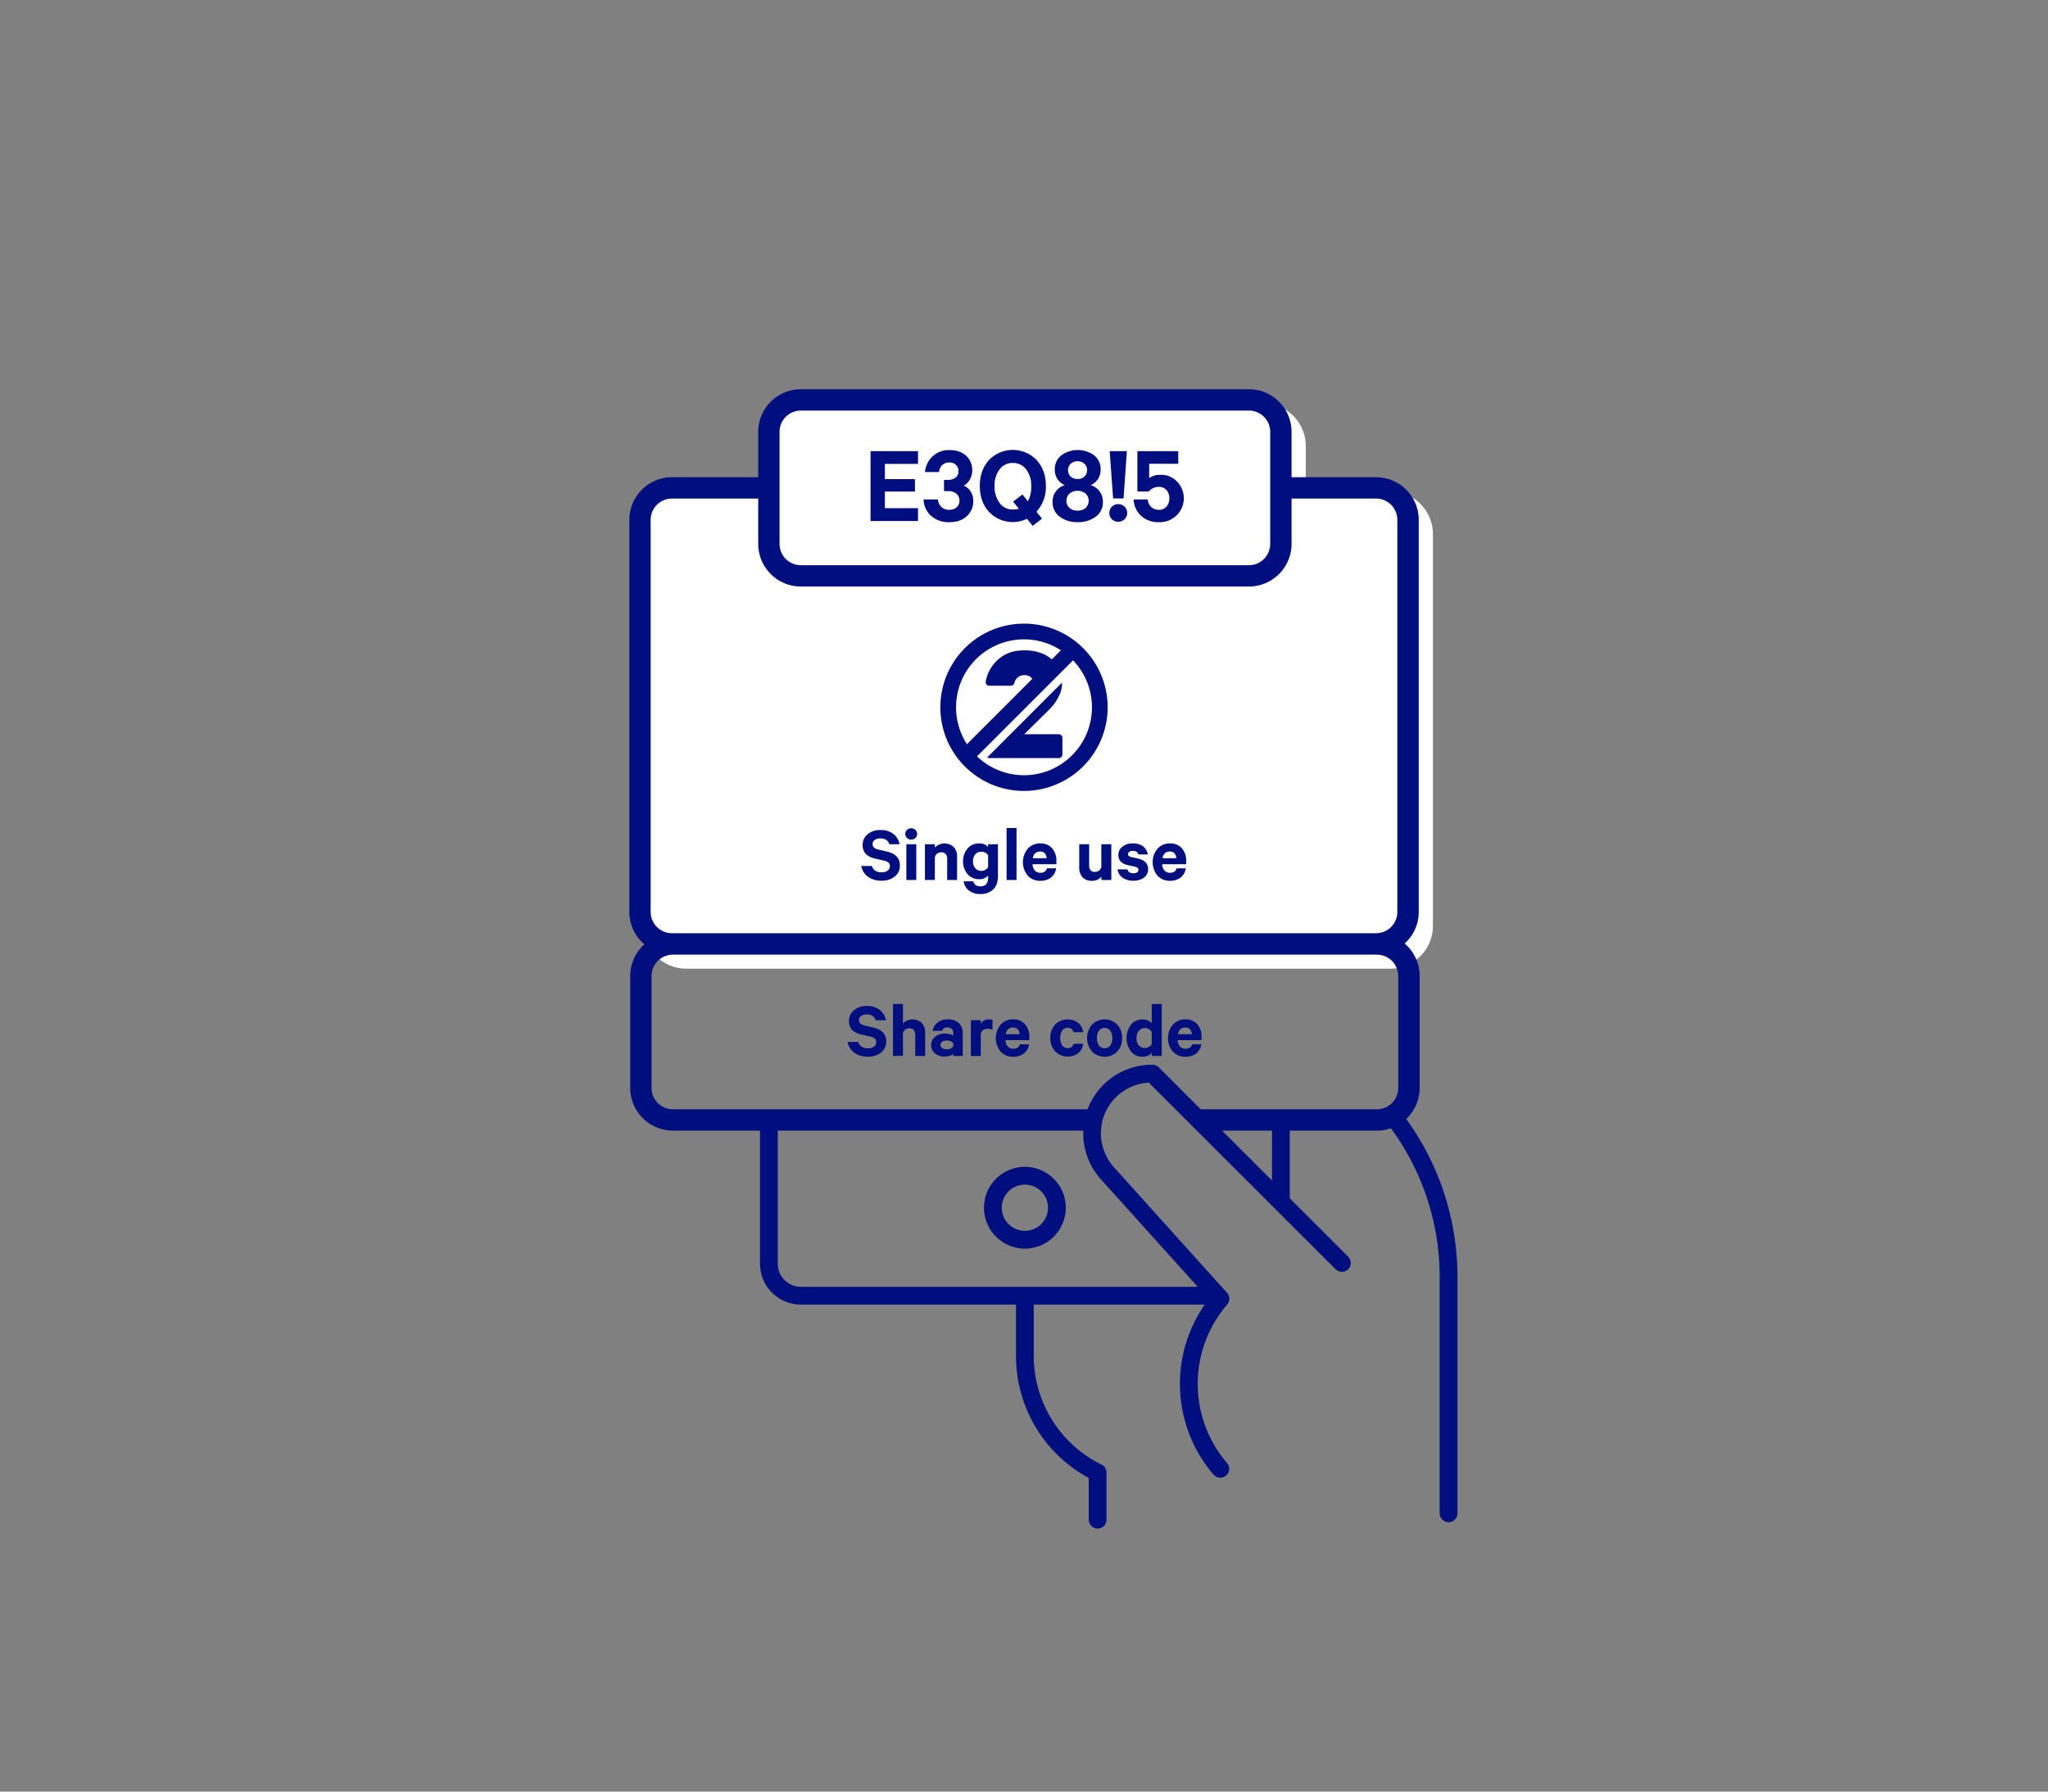 <svg id="OUTLINES" xmlns="http://www.w3.org/2000/svg" viewBox="0 0 1152 1008"><rect x="0" y="0" width="1152" height="1008" fill="#808080" stroke="none"/><defs><style>.cls-1{fill:#fff;}.cls-2{fill:#000f7d;}</style></defs><title>One-time access</title><path class="cls-1" d="M782,276.44H734.5v-25.5a24,24,0,0,0-24-24h-252a24,24,0,0,0-24,24v25.5H386a24,24,0,0,0-24,24V521a24,24,0,0,0,24,24H782a24,24,0,0,0,24-24V300.44A24,24,0,0,0,782,276.44Z"/><path class="cls-2" d="M476.81,586.23h5.94q1.13,3.56,5.49,3.56a5.54,5.54,0,0,0,3.37-.93,3,3,0,0,0,1.26-2.54,2.56,2.56,0,0,0-.78-2,5.76,5.76,0,0,0-2.59-1.12l-4.95-1.13q-7-1.58-7-7.56a7.69,7.69,0,0,1,2.79-6.12,10.61,10.61,0,0,1,7.15-2.38,11.52,11.52,0,0,1,7.36,2.18,9.48,9.48,0,0,1,3.49,5.83H492.6q-1.12-3.28-5.08-3.29a5.18,5.18,0,0,0-3.17.88,2.77,2.77,0,0,0-1.2,2.36q0,2.29,3.11,3l5,1.17q7.24,1.67,7.24,7.78a7.66,7.66,0,0,1-2.88,6.26,11.33,11.33,0,0,1-7.38,2.34,12.81,12.81,0,0,1-7.69-2.21A9.31,9.31,0,0,1,476.81,586.23Z"/><path class="cls-2" d="M502.32,594.11V564.86h5.58v11a7.63,7.63,0,0,1,10.64-.27,7.63,7.63,0,0,1,1.87,5.4v13.14h-5.58v-12a3.85,3.85,0,0,0-.83-2.59,3,3,0,0,0-2.45-1,3.87,3.87,0,0,0-2.32.74,3.45,3.45,0,0,0-1.33,2v12.74Z"/><path class="cls-2" d="M541.56,594.11h-5.35V593a5,5,0,0,1-1.94,1,9.62,9.62,0,0,1-3,.45,8.11,8.11,0,0,1-5.33-1.76,5.83,5.83,0,0,1-2.14-4.77,5.67,5.67,0,0,1,2.23-4.63,8.55,8.55,0,0,1,5.56-1.8,10.12,10.12,0,0,1,2.61.36,6.34,6.34,0,0,1,2,.81v-1.49a3.14,3.14,0,0,0-.83-2.23,3.27,3.27,0,0,0-2.46-.87,2.86,2.86,0,0,0-3,1.89h-5.31a7.16,7.16,0,0,1,2.77-4.62,8.94,8.94,0,0,1,5.69-1.82,8.83,8.83,0,0,1,6.23,2.05,7.32,7.32,0,0,1,2.23,5.69Zm-5.35-5.49v-1.44a2.65,2.65,0,0,0-1.38-1.29,5.36,5.36,0,0,0-2.27-.47,4.81,4.81,0,0,0-2.5.63,2.16,2.16,0,0,0,0,3.69,4.76,4.76,0,0,0,2.52.63,5.36,5.36,0,0,0,2.27-.47A2.64,2.64,0,0,0,536.21,588.62Z"/><path class="cls-2" d="M558.3,573.9v5.58a5.34,5.34,0,0,0-2.79-.67,4.08,4.08,0,0,0-2.47.74,3.41,3.41,0,0,0-1.35,2.09v12.47h-5.58V574h5.58v2a4.86,4.86,0,0,1,4.5-2.43A4.51,4.51,0,0,1,558.3,573.9Z"/><path class="cls-2" d="M573.65,587.54h5.17a8,8,0,0,1-2.86,5.15,9.36,9.36,0,0,1-6.05,1.87,9.18,9.18,0,0,1-7.06-2.91,11.9,11.9,0,0,1,0-15.12,9,9,0,0,1,7-3,8.54,8.54,0,0,1,6.73,2.72,10.61,10.61,0,0,1,2.41,7.27v1.71H565.55a5.54,5.54,0,0,0,1.3,3.53,3.94,3.94,0,0,0,3.06,1.29Q573,590.06,573.65,587.54Zm-3.78-9.45q-3.42,0-4.19,3.78h7.79a4.14,4.14,0,0,0-1-2.73A3.33,3.33,0,0,0,569.87,578.09Z"/><path class="cls-2" d="M590.79,584.07a10.76,10.76,0,0,1,2.7-7.6,10,10,0,0,1,13-1,8.08,8.08,0,0,1,2.79,5.27H603.8a2.87,2.87,0,0,0-1.11-1.83,3.63,3.63,0,0,0-2.22-.65,3.54,3.54,0,0,0-3,1.58,8.29,8.29,0,0,0,0,8.32,3.82,3.82,0,0,0,5.24.92,2.82,2.82,0,0,0,1.11-1.82h5.49a8.14,8.14,0,0,1-2.77,5.27,10,10,0,0,1-13-1A10.71,10.71,0,0,1,590.79,584.07Z"/><path class="cls-2" d="M631.2,584.07a10.6,10.6,0,0,1-2.74,7.56,10.09,10.09,0,0,1-14.22,0,11.82,11.82,0,0,1,0-15.16,10.09,10.09,0,0,1,14.22,0A10.65,10.65,0,0,1,631.2,584.07Zm-5.53,0a7.11,7.11,0,0,0-1.15-4.21,4,4,0,0,0-6.35,0,7.11,7.11,0,0,0-1.14,4.21,7,7,0,0,0,1.14,4.16,4,4,0,0,0,6.35,0A7,7,0,0,0,625.67,584.07Z"/><path class="cls-2" d="M647.85,594.11v-1.67a5.85,5.85,0,0,1-2.11,1.49,7.05,7.05,0,0,1-2.93.63,8.16,8.16,0,0,1-6.68-3,12.7,12.7,0,0,1,0-15,8.15,8.15,0,0,1,6.68-3,7.05,7.05,0,0,1,2.93.63,5.85,5.85,0,0,1,2.11,1.49v-10.8h5.63v29.25Zm0-6.75v-6.62a4.07,4.07,0,0,0-1.53-1.69,4.18,4.18,0,0,0-2.25-.65,4.29,4.29,0,0,0-3.51,1.6,6.21,6.21,0,0,0-1.3,4.07,6.13,6.13,0,0,0,1.3,4,4.33,4.33,0,0,0,3.51,1.58,4.05,4.05,0,0,0,2.27-.66A4,4,0,0,0,647.85,587.36Z"/><path class="cls-2" d="M670.53,587.54h5.18a8,8,0,0,1-2.86,5.15,9.38,9.38,0,0,1-6.05,1.87,9.2,9.2,0,0,1-7.07-2.91,10.67,10.67,0,0,1-2.7-7.58,10.81,10.81,0,0,1,2.72-7.54,9,9,0,0,1,7-3,8.5,8.5,0,0,1,6.72,2.72,10.56,10.56,0,0,1,2.41,7.27v1.71H662.43a5.55,5.55,0,0,0,1.31,3.53,3.94,3.94,0,0,0,3.06,1.29Q669.86,590.06,670.53,587.54Zm-3.78-9.45q-3.42,0-4.18,3.78h7.78a4.14,4.14,0,0,0-1-2.73A3.33,3.33,0,0,0,666.75,578.09Z"/><path class="cls-2" d="M489.69,253.83h26.69V261H497.75v8.57h16.9v7h-16.9v9.34h18.63v7.23H489.69Z"/><path class="cls-2" d="M531,276.29V270h2.24a6.73,6.73,0,0,0,4.26-1.28,4.37,4.37,0,0,0,1.63-3.65,4.72,4.72,0,0,0-1.38-3.49,5,5,0,0,0-3.74-1.38,5.49,5.49,0,0,0-4.06,1.51,5.92,5.92,0,0,0-1.7,3.87h-7.94a13.79,13.79,0,0,1,4.29-8.86,13.26,13.26,0,0,1,9.47-3.49q5.89,0,9.35,3.17a10.71,10.71,0,0,1,3.45,8.28,10.13,10.13,0,0,1-1.34,5.16,8.15,8.15,0,0,1-3.46,3.36,8.67,8.67,0,0,1,4,3.45,9.73,9.73,0,0,1,1.4,5.12,11.28,11.28,0,0,1-3.64,8.64q-3.66,3.39-9.8,3.39a14.85,14.85,0,0,1-10.24-3.52,12.8,12.8,0,0,1-4.28-9.28h8.06a6.77,6.77,0,0,0,2,4.26,6.14,6.14,0,0,0,4.45,1.57,5.91,5.91,0,0,0,4.1-1.44,5.19,5.19,0,0,0-.13-7.62,6.77,6.77,0,0,0-4.48-1.44Z"/><path class="cls-2" d="M580.89,295.88l-3.2-4A18.41,18.41,0,0,1,556.31,288q-5.17-5.73-5.18-14.56t5.18-14.6a18.57,18.57,0,0,1,26.79,0q5.21,5.73,5.21,14.56A20.65,20.65,0,0,1,583,287.94l3.14,3.84Zm-.83-22.4a14.66,14.66,0,0,0-2.85-9.41,9.14,9.14,0,0,0-7.52-3.59,9,9,0,0,0-7.43,3.59,14.83,14.83,0,0,0-2.81,9.41,15.23,15.23,0,0,0,2.81,9.5,8.92,8.92,0,0,0,7.43,3.68,11.23,11.23,0,0,0,3.39-.45l-3.2-4,5.25-4L578.2,282A16.86,16.86,0,0,0,580.06,273.48Z"/><path class="cls-2" d="M606.17,293.76a16.15,16.15,0,0,1-10.11-3.07,9.91,9.91,0,0,1-4-8.32,9.53,9.53,0,0,1,2-6.08,9.35,9.35,0,0,1,4.89-3.33,9,9,0,0,1-4.09-3.39,9.28,9.28,0,0,1-1.54-5.31,9.78,9.78,0,0,1,3.74-8.13,15.77,15.77,0,0,1,18.34,0,9.81,9.81,0,0,1,3.71,8.13,9.35,9.35,0,0,1-1.53,5.31,9.06,9.06,0,0,1-4.1,3.39,9.41,9.41,0,0,1,4.9,3.33,9.59,9.59,0,0,1,2,6.08,9.93,9.93,0,0,1-4,8.32A16.1,16.1,0,0,1,606.17,293.76Zm0-6.46a6.64,6.64,0,0,0,4.45-1.5,5.57,5.57,0,0,0,0-8.13,7.4,7.4,0,0,0-9,0,5.57,5.57,0,0,0,0,8.13A6.69,6.69,0,0,0,606.17,287.3Zm0-17.79a5.5,5.5,0,0,0,3.77-1.35,4.5,4.5,0,0,0,1.54-3.58,4.68,4.68,0,0,0-1.54-3.68,5.43,5.43,0,0,0-3.77-1.38,5.52,5.52,0,0,0-3.84,1.38,4.68,4.68,0,0,0-1.54,3.68,4.5,4.5,0,0,0,1.54,3.58A5.59,5.59,0,0,0,606.17,269.51Z"/><path class="cls-2" d="M624,288.64a4.92,4.92,0,0,1,5-5,4.94,4.94,0,0,1,3.58,1.44,4.78,4.78,0,0,1,1.47,3.55,4.7,4.7,0,0,1-1.47,3.49,4.94,4.94,0,0,1-3.58,1.44,4.84,4.84,0,0,1-3.56-1.44A4.75,4.75,0,0,1,624,288.64Zm2.12-8.19-1.92-26.62h9.66L632,280.45Z"/><path class="cls-2" d="M651.8,273.92a7.21,7.21,0,0,0-5.63,2.63h-6.4V253.83h23v7.1H646.42v8a11,11,0,0,1,6.34-1.79,12.11,12.11,0,0,1,9.18,3.65,13.47,13.47,0,0,1-10,23,14.3,14.3,0,0,1-10-3.48,13.41,13.41,0,0,1-4.28-9.32h7.93a6.82,6.82,0,0,0,1.95,4.26,6.05,6.05,0,0,0,4.39,1.57,5.4,5.4,0,0,0,4.22-1.79,6.77,6.77,0,0,0,1.6-4.68,6.63,6.63,0,0,0-1.6-4.6A5.53,5.53,0,0,0,651.8,273.92Z"/><path class="cls-2" d="M576.5,656.5a23,23,0,1,0,23,23A23,23,0,0,0,576.5,656.5Zm0,36a13,13,0,1,1,13-13A13,13,0,0,1,576.5,692.5Z"/><path class="cls-2" d="M791,629.57a24,24,0,0,0,7.55-17.46v-63a24,24,0,0,0-8.43-18.25,23.92,23.92,0,0,0,7.93-17.8V292.5a24,24,0,0,0-24-24H726.5V243a24,24,0,0,0-24-24h-252a24,24,0,0,0-24,24v25.5H378a24,24,0,0,0-24,24V513.06a24,24,0,0,0,8.43,18.24,24,24,0,0,0-7.93,17.81v63a24,24,0,0,0,24,24h49V711a23,23,0,0,0,23,23h121v28.69a77.92,77.92,0,0,0,40.91,68.85V855a5,5,0,0,0,10,0V828.5a5,5,0,0,0-2.79-4.48,68,68,0,0,1-38.12-61.33V734h96.16a78.31,78.31,0,0,0,5.05,95.75,5,5,0,0,0,7.57-6.53,68.35,68.35,0,0,1,0-89.23,5,5,0,0,0-.07-6.61l-1.46-1.62a1,1,0,0,1-.08-.11L627,657.17a28.51,28.51,0,0,1-7-25.94,2.89,2.89,0,0,0,0-.29,28.67,28.67,0,0,1,26.18-21.84L751.33,714.17a5,5,0,0,0,7.07-7.07l-32.9-32.9V636.11h49a23.75,23.75,0,0,0,7.86-1.33,141.14,141.14,0,0,1,27.46,83.42V851.44a5,5,0,0,0,10,0V718.2A151.21,151.21,0,0,0,791,629.57ZM438.5,243a12,12,0,0,1,12-12h252a12,12,0,0,1,12,12v63a12,12,0,0,1-12,12h-252a12,12,0,0,1-12-12V243ZM366,292.5a12,12,0,0,1,12-12h48.5V306a24,24,0,0,0,24,24h252a24,24,0,0,0,24-24V280.5H774a12,12,0,0,1,12,12V513.06a12,12,0,0,1-12,12H378a12,12,0,0,1-12-12ZM437.5,711V636.11H609.32c0,.51,0,1,0,1.54a38.38,38.38,0,0,0,10.33,26.29L673.71,724H450.5A13,13,0,0,1,437.5,711Zm278-46.81-28.08-28.08H715.5Zm-40.09-40.08-23.58-23.59a5,5,0,0,0-3.47-1.46h-.47a38.66,38.66,0,0,0-36.14,25.06H378.5a12,12,0,0,1-12-12v-63a12,12,0,0,1,12-12h396a12,12,0,0,1,12,12v63a12,12,0,0,1-12,12Z"/><path class="cls-2" d="M484.49,487.23h5.94q1.13,3.56,5.49,3.56a5.57,5.57,0,0,0,3.38-.93,3,3,0,0,0,1.26-2.54,2.53,2.53,0,0,0-.79-2,5.71,5.71,0,0,0-2.59-1.12l-4.95-1.13q-7-1.57-7-7.56a7.69,7.69,0,0,1,2.79-6.12,10.63,10.63,0,0,1,7.16-2.38,11.54,11.54,0,0,1,7.36,2.18A9.51,9.51,0,0,1,506,475h-5.71q-1.12-3.29-5.09-3.29a5.2,5.2,0,0,0-3.17.88,2.78,2.78,0,0,0-1.19,2.36q0,2.29,3.1,3l5,1.17q7.25,1.67,7.25,7.78a7.66,7.66,0,0,1-2.88,6.26,11.33,11.33,0,0,1-7.38,2.34,12.84,12.84,0,0,1-7.7-2.21A9.31,9.31,0,0,1,484.49,487.23Z"/><path class="cls-2" d="M515.9,469.19a3,3,0,0,1-1,2.29,3.49,3.49,0,0,1-4.68,0,3,3,0,0,1-1-2.29,3,3,0,0,1,1-2.28,3.34,3.34,0,0,1,2.34-.92,3.27,3.27,0,0,1,2.32.92A3.05,3.05,0,0,1,515.9,469.19Zm-.49,5.8v20.12h-5.58V475Z"/><path class="cls-2" d="M520.27,495.11V475h5.58v1.85a7.63,7.63,0,0,1,10.64-.27,7.63,7.63,0,0,1,1.87,5.4v13.14h-5.58v-12a3.85,3.85,0,0,0-.83-2.59,3.07,3.07,0,0,0-2.46-1,3.82,3.82,0,0,0-2.31.74,3.45,3.45,0,0,0-1.33,2.05v12.74Z"/><path class="cls-2" d="M555.82,493.76v-1.17a6.05,6.05,0,0,1-5,2.07,8.28,8.28,0,0,1-6.66-2.93,11.49,11.49,0,0,1,0-14.26,8.28,8.28,0,0,1,6.66-2.93,6.2,6.2,0,0,1,5,2V475h5.53V492.9q0,5-2.7,7.54A10,10,0,0,1,551.5,503a10.32,10.32,0,0,1-6.41-1.89,7.53,7.53,0,0,1-3-5.26h5.4q.68,2.84,4,2.83Q555.82,498.66,555.82,493.76Zm0-5.9v-6.57a4.14,4.14,0,0,0-3.78-2.07,4.32,4.32,0,0,0-3.47,1.49,5.78,5.78,0,0,0-1.26,3.87,5.87,5.87,0,0,0,1.26,3.89,4.6,4.6,0,0,0,5.7.9A4.49,4.49,0,0,0,555.82,487.86Z"/><path class="cls-2" d="M571.79,465.86v29.25h-5.58V465.86Z"/><path class="cls-2" d="M588.89,488.54h5.18a8,8,0,0,1-2.86,5.15,9.38,9.38,0,0,1-6.05,1.87,9.2,9.2,0,0,1-7.07-2.91,11.88,11.88,0,0,1,0-15.12,9,9,0,0,1,7-3,8.5,8.5,0,0,1,6.72,2.72,10.56,10.56,0,0,1,2.41,7.27v1.71H580.79a5.55,5.55,0,0,0,1.31,3.53,3.94,3.94,0,0,0,3.06,1.29Q588.22,491.06,588.89,488.54Zm-3.78-9.45q-3.42,0-4.18,3.78h7.78a4.14,4.14,0,0,0-1-2.73A3.33,3.33,0,0,0,585.11,479.09Z"/><path class="cls-2" d="M625.12,475v20.12h-5.58v-1.85a6.93,6.93,0,0,1-5.4,2.3,6.72,6.72,0,0,1-5.2-2,7.63,7.63,0,0,1-1.87-5.4V475h5.58v12a3.88,3.88,0,0,0,.81,2.61,3,3,0,0,0,2.43.94,3.76,3.76,0,0,0,2.3-.74,3.5,3.5,0,0,0,1.3-2.05V475Z"/><path class="cls-2" d="M628.63,489.12h5.53c.45,1.47,1.58,2.21,3.38,2.21s2.83-.66,2.83-2a1.3,1.3,0,0,0-.47-1.06,4.07,4.07,0,0,0-1.55-.65l-4.05-.9q-5.22-1.22-5.22-5.67a5.75,5.75,0,0,1,2.29-4.71,8.94,8.94,0,0,1,5.72-1.82,9.45,9.45,0,0,1,5.87,1.64,7.21,7.21,0,0,1,2.68,4.57h-5.31q-.63-2-3.15-2a3.44,3.44,0,0,0-1.87.5,1.55,1.55,0,0,0-.79,1.39c0,.75.6,1.28,1.8,1.58l4.14.94q5.35,1.31,5.36,5.85a5.68,5.68,0,0,1-2.32,4.77,9.55,9.55,0,0,1-5.92,1.76,10.39,10.39,0,0,1-6.12-1.69A6.77,6.77,0,0,1,628.63,489.12Z"/><path class="cls-2" d="M661.84,488.54H667a8,8,0,0,1-2.86,5.15,9.36,9.36,0,0,1-6,1.87,9.18,9.18,0,0,1-7.06-2.91,11.9,11.9,0,0,1,0-15.12,9,9,0,0,1,7-3,8.54,8.54,0,0,1,6.73,2.72,10.61,10.61,0,0,1,2.41,7.27v1.71H653.74a5.54,5.54,0,0,0,1.3,3.53,3.94,3.94,0,0,0,3.06,1.29Q661.16,491.06,661.84,488.54Zm-3.78-9.45q-3.42,0-4.19,3.78h7.79a4.14,4.14,0,0,0-1-2.73A3.33,3.33,0,0,0,658.06,479.09Z"/><rect class="cls-2" x="531.23" y="392.5" width="81.44" height="8.84" transform="translate(-113.15 520.68) rotate(-45)"/><path class="cls-2" d="M595.59,413.1H576.15l9.81-9.71q3.88-3.69,5.88-5.93a27,27,0,0,0,3.78-5.83,15.9,15.9,0,0,0,1.8-7.19c0-.14,0-.28,0-.42l-42.1,42.11a2,2,0,0,0,1.11.38h39.18a2,2,0,0,0,2-2v-9.35A2,2,0,0,0,595.59,413.1Z"/><path class="cls-2" d="M574.88,396.1,555,415.91a2,2,0,0,0-.59,1.43s41.82-39.88,41.5-40.6a16.44,16.44,0,0,0-4.25-5.75q-5.77-5.1-15.59-5.1-9.22,0-15.16,5.63a21.68,21.68,0,0,0-6.43,11.83,2,2,0,0,0,2,2.45h12.08a2,2,0,0,0,2-1.53,6.68,6.68,0,0,1,1.44-2.69,5.24,5.24,0,0,1,4.13-1.7,5.25,5.25,0,0,1,5.63,5.54,8.08,8.08,0,0,1-1.6,4.71A53.06,53.06,0,0,1,574.88,396.1Z"/><path class="cls-2" d="M576,445a47.06,47.06,0,1,1,47.06-47.06A47.11,47.11,0,0,1,576,445Zm0-85.28a38.22,38.22,0,1,0,38.22,38.22A38.27,38.27,0,0,0,576,359.71Z"/></svg>